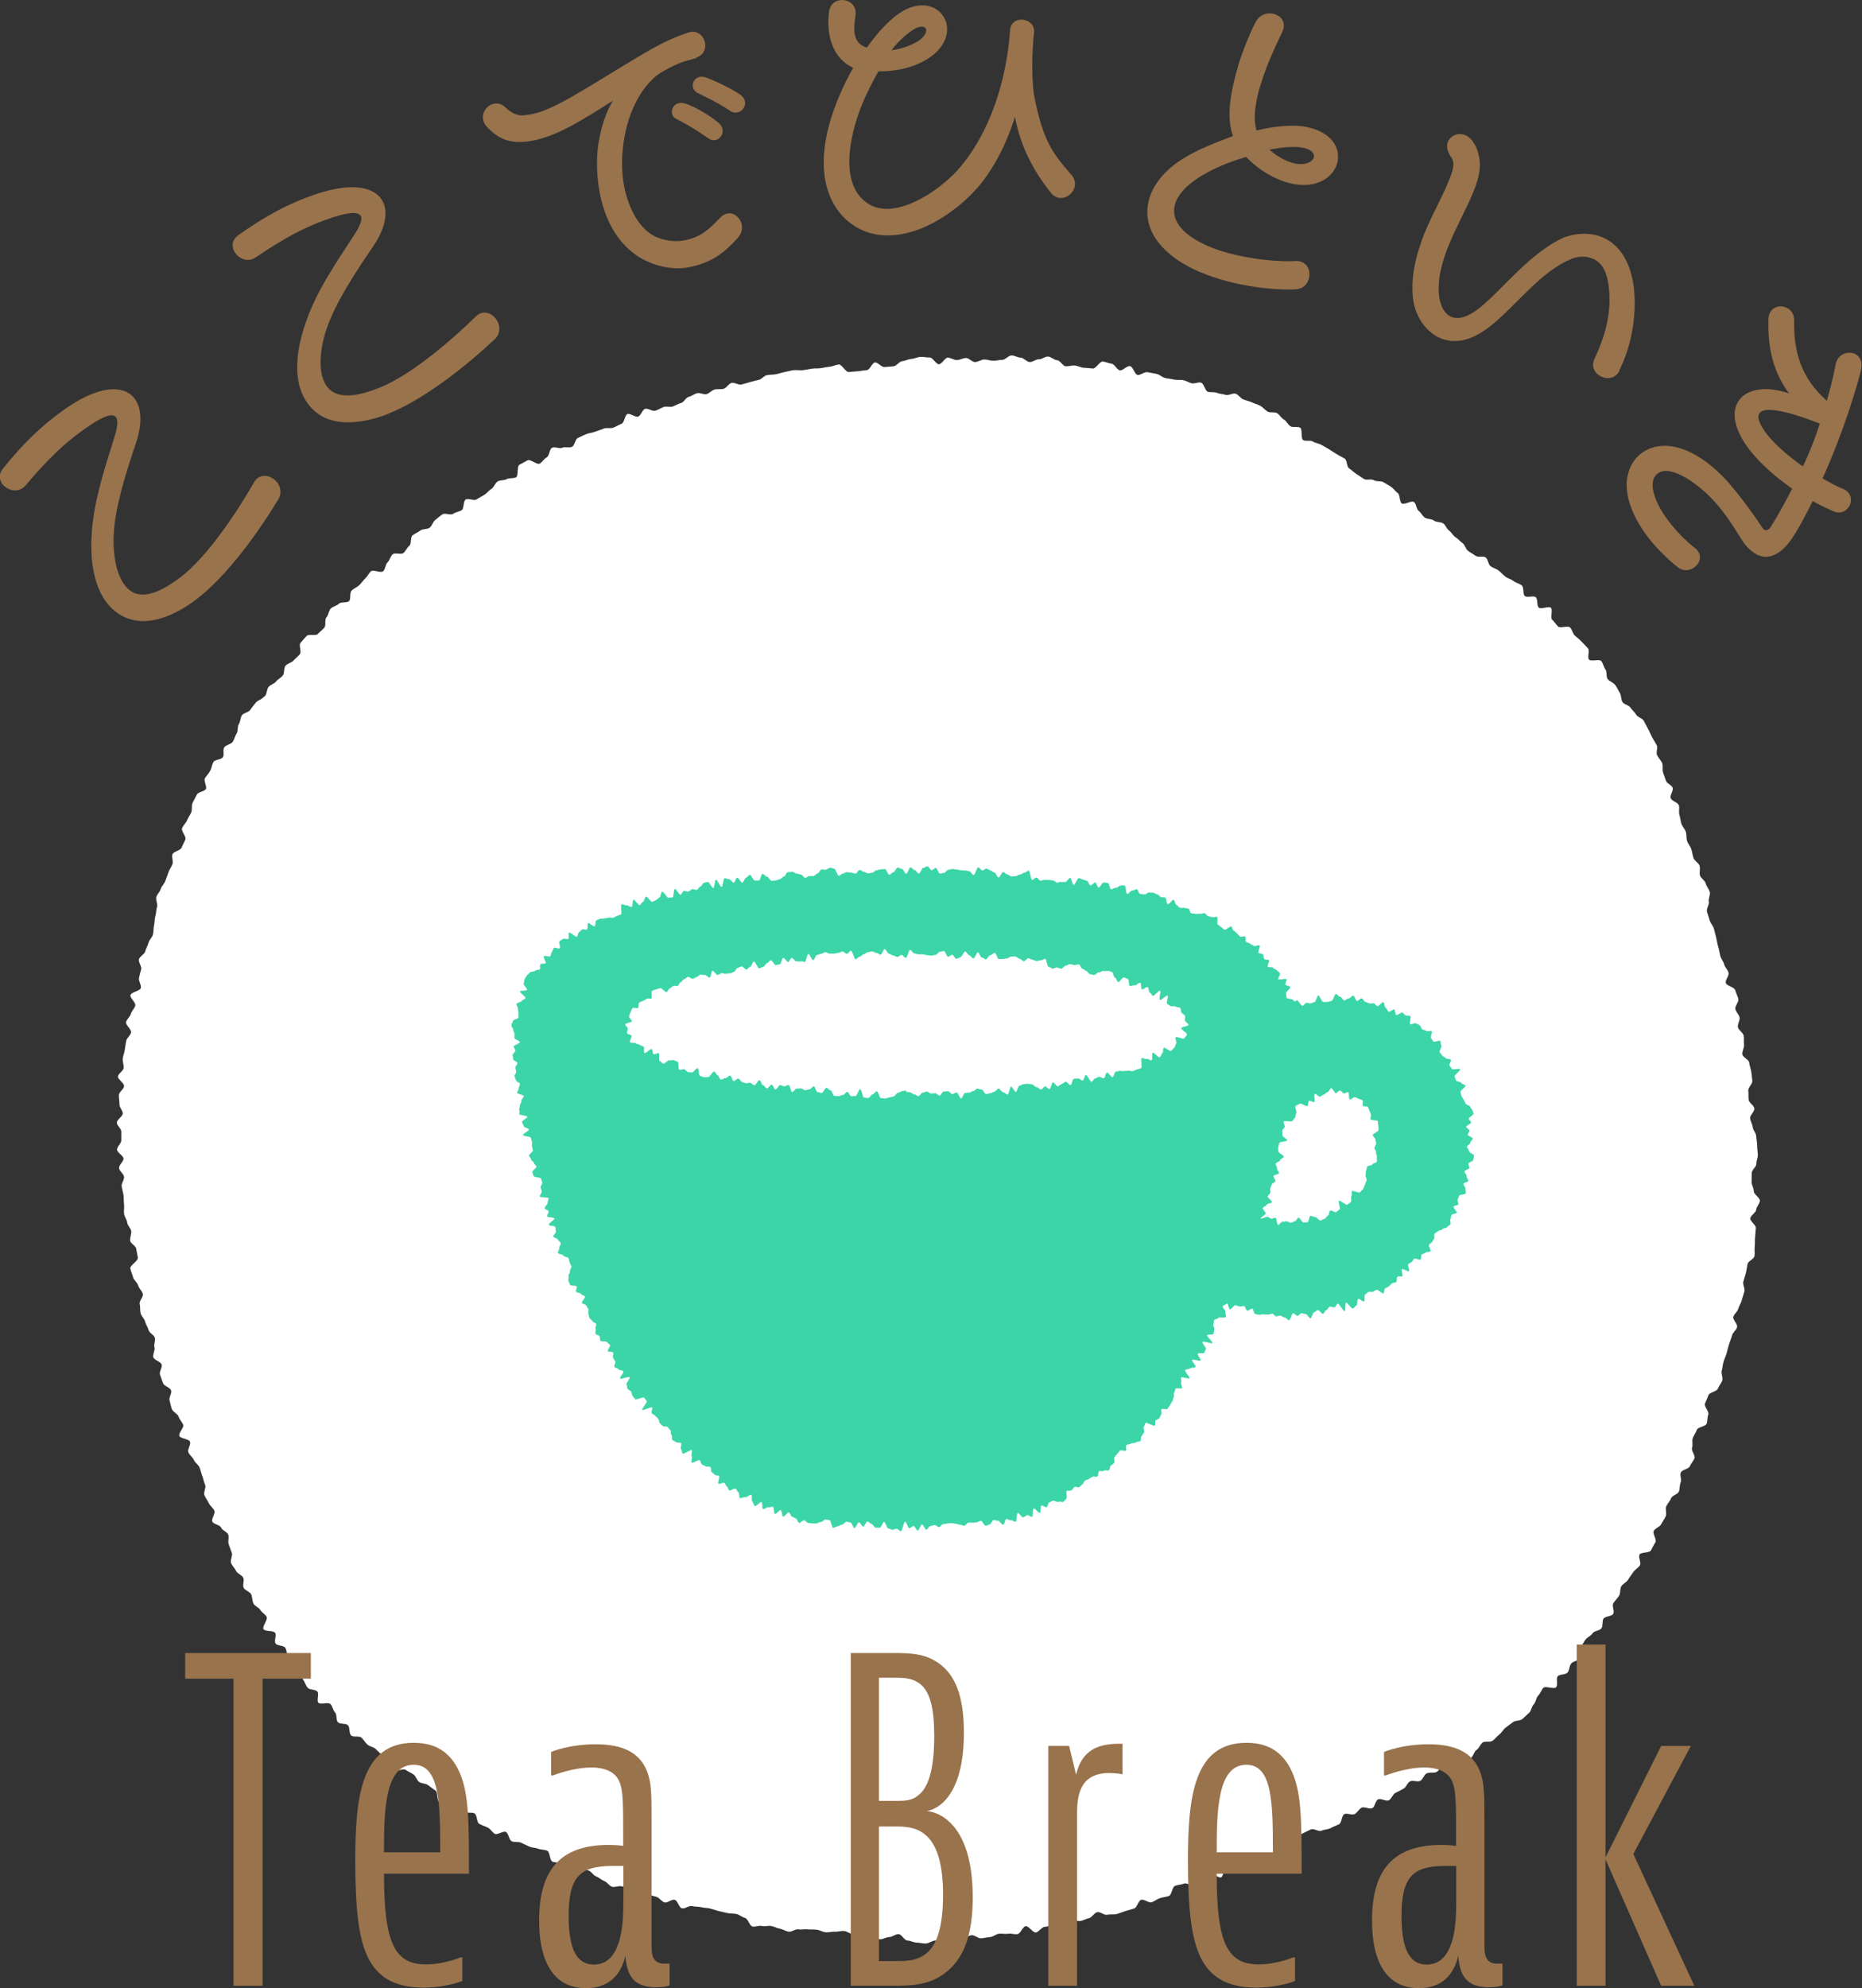 <?xml version="1.0" encoding="UTF-8"?><svg id="b" xmlns="http://www.w3.org/2000/svg" width="101.05" height="107.84" viewBox="0 0 101.05 107.84"><rect x="0" y="0" width="101.05" height="107.84" fill="#333333" stroke="none"/><g id="c"><path d="m10.66,32.51c-1.28.97-2.96,1.68-4.29.74-1.28-.91-1.5-2.78-1.39-4.32.11-1.78.7-3.5,1.26-5.32.3-1.02.2-1.68-1.72-.29-1.03.73-1.96,1.62-3.12,3-.61.74-1.86-.12-1.24-.9,1.06-1.32,2.12-2.38,3.54-3.35,2.95-1.98,4.55-.66,3.69,1.93-.5,1.49-1.15,3.45-1.22,5.02-.05,1.03.13,2.56.99,3.08.79.46,1.86-.21,2.6-.76,1.61-1.21,3.28-3.88,4.03-5.18.51-.87,1.84.06,1.31.93-1.05,1.75-2.77,4.15-4.44,5.42Z" fill="#99734c" stroke-width="0"/><path d="m21.1,22.44c-1.49.58-3.31.82-4.32-.45-.99-1.22-.69-3.09-.17-4.54.58-1.69,1.62-3.18,2.66-4.78.57-.9.65-1.56-1.58-.75-1.19.42-2.32,1.03-3.81,2.04-.78.54-1.76-.62-.95-1.2,1.38-.98,2.68-1.72,4.31-2.26,3.38-1.1,4.55.6,3.02,2.85-.88,1.3-2.04,3.01-2.54,4.5-.33.97-.57,2.5.12,3.23.63.66,1.85.31,2.71-.03,1.87-.73,4.21-2.84,5.28-3.89.72-.7,1.76.56,1.01,1.25-1.49,1.4-3.79,3.24-5.74,4.02Z" fill="#99734c" stroke-width="0"/><path d="m37.81,3.14c-.79.25-.8.16-1.81.72-.89.48-1.78,1.77-2.1,3.52-.31,1.67-.11,3.22.6,4.42.24.39.54.73.91.95.61.35,1.31.37,1.72.29.96-.18,1.41-.67,1.96-1.24.68-.69,1.61.35.96,1.09-.75.85-1.48,1.39-2.73,1.62-.74.12-1.66,0-2.58-.53-1.81-1.1-2.43-3.42-2.33-5.57.04-.77.31-2.09.86-2.95-1.84,1.16-3.14,1.98-4.53,2.2-.98.14-1.61-.05-2.28-.74-.73-.73.28-1.76.97-1.09.27.25.64.51,1.12.41,1.12-.11,2.31-.86,5.19-2.62,1.99-1.21,2.48-1.46,3.6-1.85.89-.31,1.34,1.04.46,1.35Zm1.28,3.62c.37.45-.12,1.02-.55.8-.18-.09-.77-.57-1.86-1.12-.44-.24-.18-1.02.47-.83.62.16,1.75.91,1.94,1.15Zm.56-.73c-.75-.51-1.8-.99-1.8-.99-.53-.3-.17-1.06.45-.84.34.12,1.24.51,1.85.92.62.4.13,1.23-.5.92Z" fill="#99734c" stroke-width="0"/><path d="m57.04,10.46c-.92-1.12-1.66-2.51-1.96-4.12-.43,1.41-1.16,2.84-2.02,3.83-1.66,1.88-4.48,3.39-6.59,2.15-1.51-.89-2.61-3.18-.9-7.17.21-.51.47-1,.73-1.47-1.12-.52-1.47-1.79-1.31-3.04.13-.97,1.57-.78,1.44.19-.1.67-.21,1.51.61,1.75.44-.6.92-1.19,1.52-1.68,2.4-1.93,4.3,1.21,1.3,2.55-.77.34-1.5.42-2.19.42-.33.58-.63,1.18-.89,1.8-.71,1.76-1.26,4.47.42,5.43,1.4.8,3.64-.64,4.76-1.86,1.8-2.03,2.67-4.94,2.86-7.61.06-.86,1.37-.67,1.3.12-.19,1.69-.06,3.1,0,3.42.49,2.57,1.08,3.22,2.03,4.32.64.76-.49,1.74-1.12.97Zm-7.51-8.83c-.36.24-.83.66-1.15,1.1.68-.1,1.24-.35,1.52-.55.69-.53.32-1.01-.37-.55Z" fill="#99734c" stroke-width="0"/><path d="m65.14,14.77c-3.79-1.64-3.5-4.49-1.07-6.08.84-.55,1.86-.94,2.84-1.31-.38-1.11-.12-2.4.3-3.87.25-.83.81-2.15.97-2.37.46-.81,1.87-.34,1.4.61-.66,1.37-1.82,3.89-1.39,5.33.82-.2,1.83-.35,2.67-.2,2.82.53,1.98,3.57-.63,3.11-.94-.17-1.95-.78-2.6-1.48-1,.3-2,.7-2.82,1.29-1.59,1.15-1.57,2.59.89,3.61,1.56.63,3.68.81,4.57.75,1.08-.07,1.01,1.47.08,1.53-.97.07-3.28-.1-5.21-.93Zm5.5-6.77c-.5-.08-1.18.01-1.75.12.47.41,1.08.75,1.61.78.9.06,1.19-.74.13-.9Z" fill="#99734c" stroke-width="0"/><path d="m87.89,20.11c-.43.84-1.74.23-1.37-.62.17-.38,1-2.02.8-3.81-.05-.54-.19-1.11-.53-1.42-.28-.27-.86-.48-1.52-.21-2.48,1.02-4.13,4.52-6.4,4.45-1.18-.04-1.98-1.1-2.16-2.12-.2-1.26.13-2.53.58-3.69.48-1.2,1.47-2.86,1.58-3.67.03-.26-.06-.42-.14-.53-.68-.99.58-1.67,1.17-.85.14.19.29.43.38.93.24,1.26-.87,2.84-1.64,4.69-.36.87-.67,1.93-.53,2.88.09.58.39,1.08.92,1.11,1.49.08,3.23-3.15,5.82-4.36,1.11-.4,2.08-.19,2.7.34.67.56.99,1.42,1.11,2.3.18,1.5-.09,3.19-.79,4.58Z" fill="#99734c" stroke-width="0"/><path d="m98.37,27.19c-.26.51-.93,1.89-1.46,2.45-.76.8-1.52.74-2.22-.12-.28-.36-.93-1.62-1.9-2.58-.71-.72-2.25-1.87-2.91-1.18-.5.52.07,1.7.58,2.38,0,0,.65.92,1.5,1.57.8.6-.2,1.61-.91,1.06-.56-.44-1.24-1.11-1.75-1.81-1.4-1.97-1.17-3.43-.44-4.18.85-.88,2.68-1.03,4.84,1.28,0,0,.94,1.04,1.95,2.58.13.2.33.12.42-.02.19-.27.68-1.12,1.19-2.11-4.93-3.48-3.27-6.24-.17-5.17-.92-1.23-1.16-2.63-1.12-4.02.04-1.02,1.41-.86,1.4.05-.04,1.73.39,3.15,1.77,4.37.29-1.01.4-1.55.48-1.97.18-.95,1.62-.82,1.38.27-.12.58-.88,3.24-2.09,5.91.3.17.7.41,1.07.55.92.35.35,1.59-.47,1.24-.45-.2-.86-.4-1.16-.57Zm.39-4.21c-1.4-.56-3.81-1.33-3.25-.04.37.86,1.56,1.82,2.33,2.36.17-.35.49-1.01.92-2.32Z" fill="#99734c" stroke-width="0"/><path d="m14.39,37.75c.1-.13.08-.35.18-.48s.31-.17.41-.3.27-.2.37-.33.04-.39.14-.52.32-.16.43-.28.24-.22.35-.35-.07-.49.04-.62.22-.25.33-.37.5.01.61-.11.24-.22.35-.34,0-.45.12-.57.11-.35.23-.47.32-.14.44-.26.43-.03.55-.14.02-.45.14-.57.29-.18.41-.29.21-.26.33-.37.19-.28.31-.39.53.11.66,0,.12-.37.24-.48.15-.33.28-.44.45.03.58-.07.19-.29.32-.39.05-.47.18-.57.29-.16.42-.26.37-.06.5-.15.18-.32.31-.42.25-.22.39-.31.45.07.59-.03.33-.11.46-.2.07-.48.21-.57.45.08.59-.01.29-.16.43-.25.24-.24.38-.32.19-.31.33-.4.36-.05.5-.13.37-.02.51-.1.03-.6.18-.68.29-.16.44-.24.52.26.66.18.23-.26.38-.34.14-.44.29-.52.41.07.55,0,.38.02.53-.05.17-.41.32-.48.3-.15.45-.21.33-.07.48-.13.31-.1.47-.17.36.01.52-.05.29-.15.45-.21.17-.47.32-.53.43.19.58.14.22-.36.37-.42.4.15.56.1.3-.14.45-.2.35.02.5-.03.29-.15.45-.19.25-.29.41-.33.29-.15.45-.2.36.09.52.05.28-.21.44-.25.33,0,.49-.04.27-.28.43-.32.36.12.52.09.31-.09.47-.13.32-.09.48-.12.29-.23.45-.26.33-.02.49-.05.32-.09.48-.12.32-.08.48-.1.33.02.5,0,.32-.05.49-.08.33,0,.49-.03.32-.06.49-.08.32-.1.48-.12.38.43.54.41.32-.02.49-.04.32-.05.49-.06.29-.41.45-.42.35.27.52.25.33-.02.49-.04.31-.27.47-.28.32-.11.49-.12.32-.1.49-.11.33.04.5.03.35.38.51.37.32-.36.48-.36.33.14.5.13.33-.11.49-.11.33.23.5.22.33-.14.49-.14.33.07.49.07.33-.05.49-.05.33-.24.5-.24.33.12.49.12.32.23.49.24.34-.16.5-.15.34-.16.5-.15.32.19.49.2.31.32.47.33.33-.06.5-.04.32.11.48.12.33.02.49.04.38-.4.54-.38.32.1.48.12.29.34.45.36.37-.25.54-.23.26.46.42.48.37-.18.53-.15.33.06.49.09.3.18.46.22.33.05.49.09.34,0,.5.03.31.13.46.17.37-.08.52-.03.21.44.36.49.34,0,.49.06.33.06.48.11.4-.12.55-.06.26.25.41.31.32.09.47.16.32.11.46.19.25.23.39.31.39,0,.52.09.22.26.36.34.21.27.35.36.39,0,.53.08.02.58.16.67.39-.01.53.08.32.1.46.18.29.16.43.25.27.17.41.26.29.15.43.24.1.44.24.53.25.21.39.3.27.18.41.27.4-.02.54.07.38.02.52.11.29.16.42.25.23.25.36.34.08.47.22.56.51-.17.65-.08.13.39.26.48.2.28.34.37.36.06.49.16.36.06.5.15.19.3.32.39.21.27.35.36.24.22.38.32.17.32.3.42.28.17.41.27.42-.01.55.09.13.37.26.47.31.14.44.24.24.23.37.33.31.14.44.24.32.13.45.24.04.46.16.57.48-.04.6.07.04.45.16.56.54-.1.66.01-.05.54.07.65.21.26.32.37.53-.07.65.05.14.33.26.44.26.21.37.33.23.24.34.36-.05.48.06.61.55-.05.66.08.13.33.23.46.02.41.13.53.3.18.4.31.16.29.25.43.05.36.15.5.34.16.43.3.23.24.31.38.33.19.41.33.15.3.23.44.14.3.22.45.17.28.25.43-.05.39.02.54.2.27.27.42,0,.36.05.51.11.3.16.46.32.23.37.39-.17.4-.11.56.38.22.44.38-.02.35.03.51.06.33.11.49.19.29.24.44.02.34.07.5.18.29.23.45.07.33.12.48.28.26.33.42-.03.36.02.52.27.27.31.43.17.3.22.46-.09.37-.05.53-.15.39-.1.55.1.32.15.48.19.29.23.45.08.32.12.48.06.33.11.49.07.33.11.49.17.3.21.46.2.29.24.46-.19.39-.15.55.47.23.51.39.13.31.17.48-.2.38-.16.55.2.3.23.46-.13.36-.09.53.28.28.31.45,0,.34.02.5-.12.36-.09.52.35.28.37.44.08.33.11.49.04.33.06.5-.24.37-.22.53,0,.33.02.5.29.3.31.47-.24.36-.23.52.12.32.14.49.18.32.19.49.05.33.05.5.03.33.04.5-.09.34-.08.5-.25.33-.25.5-.01.33-.01.49.12.33.12.5.33.35.33.51-.19.33-.2.49-.3.31-.32.47.32.36.3.53-.02.33-.04.5,0,.34-.02.5.01.34-.01.51-.35.28-.38.44-.05.33-.09.49-.1.31-.14.47.1.36.06.52-.1.31-.14.48-.15.3-.19.46-.22.28-.27.44.25.4.2.57-.23.28-.27.44-.11.31-.16.47-.09.32-.13.48-.12.31-.17.47-.05.33-.1.49.08.37.03.53-.18.29-.24.45-.46.2-.51.35-.13.3-.19.46.24.43.18.59-.03.34-.09.5-.48.18-.53.33-.16.29-.22.45.02.36-.04.52.19.43.13.58-.19.28-.25.43-.42.18-.49.34.06.38-.01.54-.03.35-.1.5-.36.2-.42.36-.19.27-.26.43.04.39-.03.54-.17.29-.25.44-.33.21-.4.36.17.46.09.61-.17.29-.24.44-.54.09-.62.23.1.44.02.58-.27.23-.36.37-.2.27-.28.41-.28.22-.37.36-.03.37-.12.51-.21.26-.31.4.08.45-.01.59-.42.12-.52.25-.02.39-.12.53-.39.13-.48.27-.28.21-.38.34-.17.29-.27.42.07.48-.04.61-.36.14-.47.27-.09.36-.2.49-.42.08-.53.2.03.48-.09.6-.58-.09-.69.03-.16.3-.28.42-.12.35-.24.47-.13.35-.25.46-.24.23-.37.34-.38.07-.51.17-.27.2-.4.3-.21.27-.34.37-.23.24-.37.34-.41,0-.54.1-.19.31-.33.4-.17.35-.31.44-.37.03-.52.11-.23.27-.38.35-.44-.12-.59-.05-.23.28-.38.35-.37,0-.52.07-.21.34-.36.41-.39-.05-.54.02-.21.32-.36.4-.29.16-.44.23-.21.33-.36.4-.43-.12-.58-.05-.17.41-.32.48-.42-.1-.57-.03-.24.28-.39.35-.4-.07-.55,0-.14.48-.29.55-.31.13-.46.21-.34.07-.49.14-.43-.14-.58-.07-.3.15-.45.22-.29.17-.44.24-.21.35-.36.42-.39-.06-.54,0-.16.47-.31.54-.44-.18-.6-.12-.27.2-.43.27-.38-.05-.54.01-.12.56-.28.63-.49-.31-.64-.24-.13.57-.28.63-.46-.26-.61-.2-.31.11-.47.17-.2.4-.36.46-.41-.15-.57-.09-.33.06-.49.12-.18.5-.33.55-.33.07-.49.12-.29.17-.45.22-.41-.18-.57-.13-.22.42-.38.47-.32.09-.48.14-.31.12-.47.16-.35,0-.51.04-.39-.18-.55-.14-.27.28-.43.32-.31.12-.48.16-.37-.14-.53-.1-.27.32-.43.36-.35-.05-.51-.02-.33.05-.49.08-.29.27-.45.3-.4-.37-.56-.34-.27.4-.44.43-.34-.05-.51-.02-.34-.02-.5,0-.31.17-.48.18-.33.06-.49.07-.35-.19-.52-.17-.32.17-.48.19-.32.15-.49.16-.33.09-.5.09-.34-.15-.5-.15-.33.15-.5.16-.33-.05-.5-.05-.33-.11-.5-.11-.32-.35-.49-.35-.34.16-.5.16-.34.13-.5.12-.33-.04-.5-.05-.32-.11-.49-.12-.33-.1-.49-.11-.31-.16-.48-.17-.33.05-.5.04-.33.05-.5.03-.31-.12-.48-.14-.33,0-.49-.02-.34.03-.5,0-.36.15-.52.13-.31-.13-.48-.16-.31-.12-.48-.15-.34.04-.5,0-.35.06-.51.03-.25-.43-.41-.47-.3-.17-.46-.21-.33-.01-.49-.05-.32-.07-.48-.11-.31-.1-.47-.14-.33-.03-.49-.07-.33-.02-.49-.06-.39.17-.55.12-.22-.41-.38-.46-.4.19-.56.14-.27-.25-.43-.3-.32-.08-.48-.13-.36.04-.52,0-.23-.36-.38-.42-.36.03-.51-.02-.38.07-.53.02-.26-.25-.42-.31-.28-.19-.44-.25-.25-.26-.41-.32-.33-.05-.49-.12-.28-.19-.43-.26-.38.04-.53-.02-.36-.01-.51-.08-.13-.52-.28-.59-.34-.05-.49-.11-.34-.05-.49-.12-.3-.14-.45-.21-.37,0-.51-.08-.16-.42-.3-.5-.47.18-.61.1-.23-.27-.38-.34-.31-.12-.46-.2-.11-.47-.25-.56-.38,0-.52-.09-.29-.16-.43-.25-.43.07-.57-.02-.27-.2-.41-.29-.06-.51-.2-.6-.26-.19-.4-.29-.35-.08-.48-.17-.18-.32-.31-.41-.29-.15-.43-.25-.51.13-.64.03-.26-.21-.39-.31-.1-.41-.23-.51-.24-.23-.36-.34-.32-.13-.45-.24-.2-.27-.33-.38-.44,0-.56-.12-.05-.43-.17-.55-.42-.04-.54-.16-.04-.42-.16-.54-.13-.33-.25-.45-.54.05-.65-.07.05-.49-.06-.61-.41-.08-.52-.2-.15-.31-.25-.44.03-.44-.07-.57-.46-.06-.56-.19-.08-.35-.18-.48-.07-.35-.16-.49-.44-.1-.53-.24.07-.43-.02-.57-.54-.06-.63-.2.25-.52.17-.67-.26-.23-.34-.37-.31-.21-.38-.36-.05-.34-.12-.49-.34-.21-.41-.36.05-.39-.02-.54-.32-.22-.39-.37-.2-.27-.27-.42.1-.41.04-.56-.11-.31-.17-.47.04-.38-.03-.53-.32-.22-.38-.37-.42-.18-.48-.33.18-.44.11-.59-.23-.26-.3-.41-.18-.28-.24-.44.11-.4.04-.55-.09-.32-.15-.47-.09-.32-.15-.47-.25-.26-.31-.41-.24-.26-.3-.42.15-.41.09-.57-.53-.16-.58-.32.27-.45.21-.6-.2-.28-.25-.44-.3-.25-.36-.4-.08-.32-.13-.48.14-.39.08-.55-.38-.23-.43-.38-.12-.31-.17-.47.14-.39.09-.55-.4-.23-.45-.39.11-.38.06-.54.07-.36.02-.52-.3-.26-.34-.42-.15-.3-.19-.46-.2-.29-.24-.45-.01-.34-.05-.5.21-.39.17-.55-.21-.29-.25-.45-.24-.29-.28-.45-.12-.32-.15-.48.44-.42.41-.58-.06-.32-.09-.49-.31-.28-.33-.44.08-.35.06-.51-.2-.3-.22-.47-.15-.31-.17-.48.02-.34,0-.5-.01-.33-.03-.5-.08-.32-.1-.49.15-.34.13-.51-.26-.31-.27-.48.25-.35.24-.51-.34-.32-.35-.48.23-.34.23-.5,0-.33,0-.49-.25-.33-.24-.49.32-.33.32-.49-.19-.33-.18-.5-.04-.33-.03-.5.27-.31.28-.48-.34-.36-.33-.52.3-.31.31-.47-.07-.34-.05-.5.09-.32.11-.48.05-.33.08-.49.24-.29.26-.46-.3-.39-.27-.55.22-.29.26-.45.2-.29.24-.45-.3-.41-.26-.57.52-.22.56-.38-.13-.38-.1-.54.08-.33.12-.48-.16-.38-.12-.54.3-.27.34-.43.14-.31.18-.47.2-.29.24-.45.02-.34.06-.5.02-.34.07-.5.04-.34.09-.49-.08-.37-.04-.53.2-.29.24-.44.2-.29.25-.44.12-.31.17-.47.17-.29.22-.45-.06-.38,0-.53.43-.2.49-.35.15-.3.21-.45-.24-.45-.18-.61.21-.28.27-.43.17-.29.23-.44,0-.36.07-.51.16-.29.23-.44.42-.17.49-.31-.13-.44-.05-.58.22-.27.29-.41.09-.33.17-.47.44-.13.52-.27-.02-.4.07-.53.37-.16.46-.3.12-.31.21-.45.03-.38.12-.51.08-.35.17-.48.36-.15.45-.29.2-.26.3-.39.32-.17.42-.3Z" fill="#fff" stroke-width="0"/><path d="m79.99,60.46c-.01-.08-.07-.15-.08-.22s-.11-.14-.13-.21-.23-.1-.25-.18-.08-.13-.1-.2-.1-.12-.12-.2-.03-.14-.05-.22.29-.26.27-.33-.21-.09-.23-.16-.25-.06-.28-.13-.05-.14-.08-.21.34-.34.31-.4-.42.05-.46-.02-.09-.12-.13-.18.12-.25.08-.31-.24-.03-.28-.09-.15-.08-.19-.14-.09-.12-.14-.18.14-.3.09-.36-.01-.19-.06-.25-.32.08-.37.03-.08-.13-.13-.19.09-.32.04-.37-.24.03-.3-.02-.16-.04-.22-.09c-.06-.05-.07-.16-.13-.21s-.15-.07-.21-.11-.25.09-.31.04.07-.38,0-.43-.19,0-.25-.04-.11-.12-.18-.15-.26.17-.33.13-.04-.27-.11-.3-.23.15-.3.12-.09-.18-.16-.21-.06-.29-.13-.31-.25.25-.32.22-.12-.13-.19-.15-.16.02-.24,0-.14-.06-.22-.08-.12-.17-.2-.19-.18.15-.26.13-.12-.27-.2-.28-.17.16-.25.15-.16.12-.24.11-.14-.2-.22-.2-.16-.15-.23-.15c-.08,0-.15.36-.23.37s-.15.06-.23.06-.15,0-.23,0-.2-.36-.27-.35-.11.33-.19.35-.14.06-.22.08-.17-.05-.24-.03-.12.14-.2.16-.25-.33-.32-.3-.03.05-.11.07c-.02-.07-.06-.02-.09-.09s-.32-.04-.35-.12,0-.16-.03-.23.27-.28.23-.35-.22-.06-.26-.13.09-.23.06-.29-.41.06-.45,0,.14-.26.09-.33-.12-.1-.17-.16-.16-.07-.2-.13-.24,0-.29-.06.12-.3.07-.35-.21-.01-.26-.07-.02-.19-.07-.25-.18-.03-.24-.08.12-.35.06-.4-.27.07-.32.02-.14-.07-.2-.12-.15-.05-.21-.09,0-.26-.06-.3-.22.05-.28,0-.1-.12-.16-.17-.11-.11-.18-.15-.07-.18-.13-.22-.3.21-.37.17-.11-.1-.18-.14-.12-.1-.18-.14.02-.38-.04-.41-.19.04-.26.01-.16-.02-.23-.05-.11-.13-.18-.16-.19.06-.26.03-.18.03-.25,0-.16,0-.23-.03-.07-.23-.14-.25-.16-.02-.23-.04-.17.01-.24-.01-.11-.13-.19-.16-.08-.25-.15-.27-.24.26-.32.23-.06-.32-.13-.35-.16,0-.23-.02-.12-.13-.2-.15-.14-.07-.21-.09-.16,0-.23-.02-.19.13-.27.11-.15-.01-.23-.03-.1-.23-.17-.25-.17.07-.25.06-.2.21-.28.19-.06-.43-.13-.45-.16,0-.23,0-.18.14-.26.12-.17.09-.25.08-.09-.32-.17-.34-.15-.01-.23-.03-.21.29-.28.28-.11-.27-.18-.28-.18.17-.26.16-.12-.24-.19-.25-.15-.06-.22-.07-.14-.07-.22-.08-.21.39-.29.37-.1-.37-.18-.38-.19.23-.26.22-.16.02-.23,0-.16.05-.23.04-.14-.12-.21-.12-.15-.02-.23-.03-.15,0-.23,0-.16.05-.23.04-.14-.16-.21-.17-.17.14-.24.13-.11-.5-.18-.5-.16.11-.24.11-.16.11-.24.1-.16.1-.24.09-.15.02-.23.01-.14-.1-.22-.11-.14-.12-.22-.12-.17.29-.25.29-.14-.26-.21-.26-.15-.11-.22-.12-.15-.09-.22-.1-.16.1-.23.1-.14-.16-.22-.17-.17.42-.25.42-.14-.19-.22-.2-.15-.05-.23-.05-.15-.01-.23-.01-.15-.04-.23-.04-.15-.03-.23-.03-.15.04-.23.04-.16.17-.23.17-.15.04-.23.04-.15-.31-.22-.31-.15.12-.23.12-.15-.21-.23-.21-.15.1-.23.09-.15.31-.23.31-.15-.19-.23-.19-.15-.15-.23-.15-.15.35-.23.35-.15-.26-.23-.26-.15-.08-.23-.08-.15.25-.23.25-.15.14-.23.14-.16-.31-.23-.31-.15.02-.23.02-.15.05-.23.05-.15.13-.23.13-.15.04-.23.04-.15-.09-.23-.09-.16-.1-.23-.1-.15.2-.22.2-.15-.05-.23-.05-.15-.03-.23-.03-.15.07-.23.08-.15.12-.22.12-.17-.39-.25-.39-.16-.06-.23-.05-.15.1-.22.11-.15-.02-.23-.02-.14.22-.22.22-.14.14-.22.14-.15,0-.23,0-.15.1-.22.1-.17-.18-.24-.18-.16-.06-.23-.05-.16-.11-.24-.1-.15.02-.23.02-.13.22-.21.23-.14.14-.22.15-.15.06-.22.07-.15.01-.23.02-.18-.23-.25-.22-.17-.16-.25-.15-.11.34-.19.35-.15,0-.23,0-.19-.31-.27-.3-.14.15-.21.16-.12.25-.2.26-.19-.28-.27-.27-.12.26-.19.27-.19-.2-.26-.19-.17-.06-.24-.05-.08.45-.16.47-.23-.41-.3-.39-.08.43-.15.45-.22-.34-.29-.33-.15.04-.22.05-.12.19-.19.2-.12.16-.2.18-.17-.06-.24-.04-.13.11-.21.13-.17-.05-.24-.04-.11.19-.19.21-.24-.33-.31-.31-.05.44-.12.46-.16,0-.23.02-.25-.35-.33-.33-.08.29-.15.31-.12.13-.19.15-.14.07-.21.09-.25-.3-.33-.28-.08.24-.16.27-.11.16-.18.19-.27-.32-.34-.29-.03.37-.1.39-.21-.11-.28-.09-.2-.08-.27-.05.04.51-.03.54-.14.05-.21.08-.13.07-.2.1-.18-.03-.25,0-.16.01-.23.04-.17,0-.24.02-.14.06-.21.09-.02.28-.09.32-.29-.21-.35-.17,0,.3-.07.34-.2-.04-.26,0-.11.11-.17.15-.05.19-.11.24-.37-.26-.43-.22.02.3-.04.34-.22-.04-.28,0-.14.08-.2.13.08.33.02.38-.27-.07-.32-.02-.06.16-.11.22-.04.17-.09.23-.28-.06-.34,0,.14.33.09.38-.23,0-.28.06.02.2-.03.26-.22.03-.26.09-.24.03-.28.09-.13.11-.17.17-.09.14-.12.2-.02.17-.05.24.21.27.18.34-.36.01-.38.08.32.29.3.36-.19.09-.21.16-.26.08-.28.16.1.19.08.26.04.16.03.24,0,.15,0,.23-.29.11-.3.19-.08.15-.09.23.1.17.1.24.07.16.07.23,0,.15,0,.23.29.14.29.22-.34.17-.33.24c0,.07.09.15.09.22s-.16.17-.15.24.02.15.03.23.23.13.23.21-.12.17-.11.24.03.15.04.23-.1.17-.09.24.07.14.08.22.21.13.22.2-.08.16-.07.24-.09.17-.08.24.34.1.35.18-.14.17-.12.25-.09.17-.08.25-.06.16-.04.24,0,.16,0,.23.43.08.44.15-.31.21-.29.29.08.14.09.22.26.1.28.18-.33.22-.31.3.4.07.42.15.04.15.06.22-.02.16,0,.24.03.15.05.22-.22.21-.21.28.1.13.11.21.14.12.16.2.12.13.13.2-.24.22-.22.29.05.15.07.22.38.06.4.13.05.14.07.22-.11.19-.09.26.04.15.06.22-.12.19-.1.27.45.03.47.1-.07.18-.05.25-.18.21-.16.29.2.1.22.17-.11.19-.08.27.36.04.38.12-.33.27-.3.34.34.05.36.12,0,.16.03.23-.16.22-.14.29.21.09.24.16.13.11.16.19-.1.2-.08.27-.09.2-.07.27.26.06.29.14.25.07.28.14.04.15.06.22.07.14.1.21-.11.21-.08.28-.11.21-.08.28-.03.18,0,.25.06.14.09.21.33.02.36.09-.07.2-.04.27.23.06.27.13.19.08.22.15-.2.26-.17.33.2.08.23.14.08.13.12.2-.03.19,0,.25.02.16.06.23.13.11.16.18.17.08.2.15-.06.2-.03.27-.03.19,0,.26.19.07.22.14,0,.17.05.24.31,0,.35.07.13.1.17.16-.16.27-.12.33.26.02.29.09-.05.21-.01.27.08.13.12.2-.09.24-.05.3.19.06.23.13.21.04.26.11-.22.33-.18.39.48-.14.52-.07-.21.33-.17.39.02.18.06.24.15.08.19.15.03.17.08.23.1.12.14.18.45-.14.49-.08.09.12.14.18-.29.42-.24.48.49-.19.53-.13-.06.25-.02.31.14.08.19.14.11.11.16.16.03.17.08.23.11.1.16.16.22,0,.27.06.1.12.15.17,0,.2.06.26,0,.22.05.27c.05.06.15.07.2.12s.22,0,.27.06-.05.27,0,.32.04.19.09.24.43-.23.49-.18-.06.28,0,.33-.06.29,0,.34.37-.18.43-.13.06.17.11.22.15.06.21.11.2,0,.26.04.01.22.07.27.12.1.17.15.17.02.23.07-.09.38-.03.42.26-.09.32-.05.08.16.14.2.07.17.13.21.27-.14.34-.1.08.16.15.2.02.27.08.31.23-.08.29-.04.26-.17.33-.13,0,.33.06.37.07.21.14.24.29-.26.36-.22.01.35.08.38.22-.13.29-.1.18-.05.25-.02.03.35.11.38.24-.23.31-.2.06.32.13.35.24-.25.31-.23.1.21.17.23.14.08.21.1.11.22.18.24.19-.16.27-.14.13.12.21.14.15.02.23.03.16,0,.23,0,.17-.09.25-.08.17-.15.25-.14.15.04.22.05.11.4.18.41.16-.08.24-.08.16-.1.24-.09.17-.16.24-.16.15.03.23.04.13.3.21.3.17-.32.25-.31.14.23.22.23.16-.28.24-.27.15.12.22.13.15.2.22.2.15,0,.23,0,.16-.31.23-.31.15.35.22.35.15.07.23.07.15-.05.23-.05.15.13.23.13.15-.51.23-.51.15.35.23.35.15-.12.23-.12.16.26.23.25.15-.33.23-.33.16.28.23.28.15-.2.23-.2.15-.05.23-.05.16.11.23.11.15-.16.22-.16.15-.03.23-.04.15,0,.23-.01.15.03.23.03.16.06.23.05.16.07.23.06.14-.16.22-.17.15,0,.23,0,.15-.01.23-.02.15-.07.22-.08.19.28.27.27.15-.07.22-.08.12-.22.2-.23.16.04.24.03.2.23.28.22.1-.29.17-.31.18.09.25.07.19.1.26.08.04-.46.11-.48.23.27.31.24.13-.1.2-.12.2.11.27.09.01-.43.09-.45.26.26.33.24.02-.37.09-.4.21.12.28.09.07-.22.14-.26.14-.06.21-.09.22.1.29.06.19.03.26,0,.11-.13.17-.17-.04-.38.02-.42.18.01.25-.03.09-.13.16-.18.21.04.27,0,.11-.11.17-.15.08-.15.14-.2.15-.04.21-.09.13-.07.2-.12.21.03.27-.02.02-.22.08-.27.21.01.27-.04.21.02.27-.03.04-.19.1-.24.12-.09.18-.14-.03-.26.02-.32.09-.12.15-.18.09-.12.15-.18.27.06.32,0-.03-.25.03-.3.19-.03.24-.08.21,0,.27-.06.19-.03.25-.08c.05-.05,0-.2.06-.26s.07-.14.13-.19-.06-.26-.01-.32.05-.15.1-.21.45.2.5.14-.01-.21.04-.27.16-.07.2-.12.06-.15.11-.21-.03-.22.01-.28.28.03.33-.03.08-.13.13-.19.07-.14.12-.2.04-.16.08-.22-.01-.2.03-.26.04-.16.08-.22.3.03.34-.03-.08-.24-.04-.3-.03-.2,0-.27.41.09.45.03-.28-.36-.23-.43.22-.04.26-.1.26-.01.3-.08-.22-.32-.19-.38.43.09.47.03-.2-.3-.16-.36.31,0,.35-.06.06-.14.09-.21-.22-.3-.18-.37.51.11.54.05-.33-.36-.29-.42.3,0,.34-.07.02-.16.05-.23-.09-.22-.05-.28,0-.16.04-.23.2-.07.23-.13.38.02.41-.05-.05-.2-.02-.26-.18-.25-.15-.32.2-.09.23-.16c.07.03.08.29.15.32s.25-.25.32-.22.14.05.22.07.17-.04.24-.02.09.23.17.25.18-.12.26-.11.09.28.17.29.15.03.23.04.16-.04.24-.02.15,0,.23.01.16-.06.23-.05.14.15.21.15.16-.05.23-.04.15.1.23.1.15.15.23.15c.08,0,.15-.38.23-.38s.16.14.23.14.14-.13.22-.14.16.05.23.04.18.24.26.23.11-.31.19-.32.13-.11.21-.12.2.22.27.2.12-.18.19-.2.11-.17.19-.19.17.06.25.04.1-.18.18-.2.29.42.37.4.01-.44.08-.46.29.35.37.32.12-.13.19-.16.03-.33.1-.36c.07-.03.24.17.31.14s0-.35.07-.38.11-.11.17-.14.18.03.24-.01.13-.06.2-.1.31.22.37.19.04-.23.1-.27.14-.06.2-.11.1-.11.17-.16.17-.03.23-.07,0-.24.07-.29.2.01.26-.03-.08-.33-.02-.38.32.15.38.1-.09-.32-.04-.37.13-.07.19-.12.08-.13.13-.18.31.1.36.04,0-.21.05-.26.17-.05.21-.11.22-.01.27-.07-.13-.3-.08-.36.12-.09.17-.15.07-.13.11-.19-.02-.19.02-.25c.04-.06.14-.08.19-.14s.2-.04.24-.11.21-.05.25-.11.14-.09.18-.16-.04-.2,0-.27.02-.16.06-.23.24-.05.28-.12-.2-.26-.17-.33.23-.06.26-.13-.06-.19-.03-.26.05-.14.08-.21.32-.05.35-.12-.03-.18-.01-.25-.13-.2-.11-.27.24-.09.26-.16-.11-.19-.09-.26-.13-.18-.11-.26.25-.1.26-.18-.06-.17-.05-.24.25-.12.26-.19.04-.15.05-.23-.29-.18-.28-.26-.12-.16-.11-.23.18-.14.18-.22.13-.15.13-.23c0-.07-.27-.14-.27-.21s.11-.15.1-.22-.17-.13-.18-.2.27-.17.27-.24-.12-.13-.13-.2.23-.18.22-.25Zm-30.8-1.31c-.08,0-.15.04-.23.04s-.15.09-.23.09-.16.2-.23.2-.15.05-.23.05-.15.06-.23.06-.15-.02-.23-.02-.14-.36-.22-.37-.16.16-.23.16-.16.2-.24.2-.15-.01-.23-.02-.13-.46-.21-.46-.17.39-.25.38-.15.01-.23.01-.14-.24-.22-.24-.16.18-.24.17-.16.07-.23.06-.15,0-.23-.01-.13-.31-.21-.31-.14-.13-.22-.13-.18.28-.25.28-.15-.05-.23-.05-.13-.3-.2-.31-.17.17-.24.16-.16.06-.24.05-.14-.09-.22-.1-.16.02-.23.01-.18.19-.25.19-.11-.37-.19-.38-.16.08-.24.07-.15-.06-.22-.07-.19.25-.26.24-.12-.24-.2-.26-.18.21-.26.2-.13-.16-.21-.17-.11-.27-.19-.28-.2.29-.28.28-.14-.11-.21-.13-.16.03-.24.02-.15-.05-.22-.07-.12-.17-.2-.18-.18.14-.26.13-.1-.27-.18-.29-.19.14-.26.13-.18.1-.25.08-.11-.22-.18-.24-.11-.18-.19-.19-.24.31-.31.3-.16.01-.24,0-.15-.05-.22-.07-.05-.4-.12-.42-.24.26-.31.24-.16,0-.23-.03-.12-.13-.19-.15-.18.06-.26.03-.02-.41-.09-.43-.14-.06-.21-.09-.18.04-.25.01-.26.21-.33.18-.12-.12-.19-.15.01-.39-.05-.42-.21.09-.28.05-.04-.24-.1-.27c-.07-.04-.33.25-.39.21-.07-.04.01-.3-.05-.34-.06-.05-.15-.05-.21-.1-.06-.05-.17-.04-.23-.09-.06-.05-.26,0-.3-.05-.05-.06.12-.3.08-.36-.04-.07-.21-.07-.24-.13-.03-.07.05-.19.04-.26s-.14-.15-.14-.22.34-.1.36-.17-.18-.19-.15-.27c.03-.07.04-.15.08-.22.04-.06.05-.16.1-.22.05-.06.25.03.31-.02.05-.05,0-.23.06-.28.06-.05.15-.06.21-.1.06-.04.14-.06.2-.11.06-.04.19.02.25-.02s-.03-.37.04-.41.15-.05.22-.08.15-.04.22-.07.28.25.35.22.09-.18.16-.2.12-.1.19-.13.16.01.24-.01.1-.18.17-.2.11-.14.19-.16.13-.11.2-.13.2.13.27.11.13-.08.21-.1.13-.11.2-.13.17.04.24.02.2.16.27.14.07-.35.14-.37.22.25.29.23.14-.08.21-.1.17.05.24.03.15,0,.23-.02.14-.07.21-.09.12-.2.19-.21.14-.06.22-.07.19.17.26.16.13-.14.21-.15.11-.27.19-.28.22.38.29.37.14-.07.22-.08.12-.19.2-.2.13-.15.21-.16.19.27.27.26.15-.03.22-.04.11-.34.19-.35.18.23.26.22.13-.22.2-.22.17.2.25.19.15.02.23,0,.16.03.23.03.11-.43.19-.43.18.34.26.33.13-.27.21-.28.15-.05.23-.06.15-.08.22-.09.16.09.24.08.15,0,.23,0,.15-.04.23-.04.15-.07.23-.08.16.14.24.13.14-.16.22-.17.18.48.25.47.15-.14.22-.14.15-.13.22-.13.15-.12.23-.12.15-.04.23-.04.16.09.23.08.16.1.23.1.15-.31.22-.31.16.25.23.25.15.1.23.1.15.08.23.08.15-.11.23-.11.15.16.23.16.15-.43.23-.43.15.19.23.19.15.05.23.05.15,0,.23,0,.15.04.23.04.15.03.23.03.15-.04.23-.04.16-.17.23-.17.16-.04.23-.04.14.31.22.31.16-.12.23-.11.14.21.22.22.16-.09.23-.09.17-.3.25-.3.14.19.22.2.14.16.22.17.18-.34.25-.33.13.27.21.28.15.09.22.1.17-.24.25-.23.16-.13.24-.12.13.32.2.33.15,0,.23,0,.16-.03.23-.03.17-.11.24-.1.16-.02.23,0,.14.11.22.12.14.12.22.13.18-.17.25-.16.15.07.22.08.15.06.22.07.16-.05.24-.04.17-.09.24-.08.09.42.17.43.14.09.22.1.17-.07.24-.06.15.05.22.07.19-.18.26-.17.17-.1.25-.08.15.04.22.05.17-.05.24-.04.11.22.19.24.14.1.21.12.12.15.2.17.15.03.22.05.2-.17.27-.15.18-.09.25-.07.16,0,.24,0,.15.04.22.06.08.28.16.3.1.21.17.24.24-.27.32-.25.14.07.21.09.04.36.11.38.19-.07.26-.04.23-.17.3-.14.03.34.1.36.23-.16.3-.13.05.27.12.3.1.14.16.18.34-.32.4-.28-.08.46-.01.5c.07.04.35-.27.41-.23.07.04-.08.4-.02.44.06.05.12.08.18.12.06.05.22-.02.27.03.06.05.21.02.26.08.05.06.03.18.07.25.04.07.16.1.19.17.03.07-.02.18,0,.26s.19.16.19.23c0,.08-.38.11-.4.18s.35.28.32.35c-.03.07-.12.15-.16.21-.04.06-.41-.12-.46-.06-.05.06.09.28.03.34-.05.05-.05.18-.11.23-.06.05-.11.12-.17.17-.06.04-.33-.22-.39-.17-.06.04-.02.25-.08.29s-.07.18-.14.22-.31-.28-.38-.24.01.37-.06.4-.21-.1-.28-.07-.19-.07-.26-.04.04.51-.03.54-.15.05-.22.07-.14.06-.22.09-.18-.04-.25-.02-.16,0-.24.02-.17-.03-.24-.01-.15.03-.22.05-.08.27-.16.29-.23-.27-.31-.25-.08.29-.16.31-.18-.09-.26-.08-.14.07-.22.09-.12.17-.19.18-.24-.38-.31-.37-.1.28-.17.3-.18-.13-.26-.11-.15,0-.23.02-.09.33-.17.34-.19-.2-.27-.18-.14.11-.21.12-.14.12-.21.13-.19-.22-.27-.21-.1.34-.18.35-.18-.15-.25-.14-.13.16-.21.17-.17-.14-.25-.13-.17-.16-.25-.15-.16-.04-.23-.03-.15.01-.23.02-.14.08-.22.09-.12.32-.19.33-.19-.3-.26-.29-.11.42-.19.43-.17-.13-.24-.12-.17-.21-.25-.2-.14.15-.22.16-.15.09-.22.09-.15.04-.23.05-.17-.25-.25-.25-.16-.05-.23-.05-.14.13-.22.13-.15.09-.22.09-.15.01-.23.02-.14.29-.21.3-.17-.34-.25-.33-.15.08-.23.09-.16-.17-.24-.16-.15.01-.23.02-.15.22-.22.22-.16-.13-.23-.13-.15.02-.23.02-.15-.11-.23-.11-.15.06-.23.06-.15.19-.23.19-.15-.1-.23-.1-.15-.11-.23-.11-.15-.03-.23-.03Zm25.01,4.12c-.03.07-.02.15-.06.22s0,.17-.03.24.09.24.05.31-.05.16-.09.23-.05.17-.1.23-.11.12-.17.18-.37-.12-.42-.07.01.22-.04.28.03.26-.03.31-.13.1-.19.15-.4-.26-.46-.21.11.41.04.46c-.06.04-.12.11-.19.15s-.25-.12-.32-.08-.05.24-.12.27-.11.14-.18.17-.15.07-.22.1-.25-.22-.32-.2-.17-.07-.24-.05-.07.32-.15.34-.16,0-.23.01-.19-.27-.26-.26-.13.2-.2.2-.15.08-.23.08c-.07,0-.14-.08-.21-.08s-.14.03-.22.02-.18.19-.25.18-.07-.38-.14-.39-.16.07-.23.05-.12-.08-.19-.1-.32.12-.39.09c.02-.07.25-.2.28-.27s-.18-.21-.16-.29.18-.11.2-.18.28-.08.3-.15-.26-.24-.24-.31.13-.12.15-.2-.02-.16,0-.24.06-.14.08-.21.18-.11.2-.18-.13-.19-.11-.27.28-.09.3-.16-.13-.19-.11-.27-.09-.18-.07-.25.22-.1.24-.18.18-.12.2-.19-.32-.23-.3-.3-.02-.16,0-.23.04-.15.06-.22.4-.07.42-.14-.28-.21-.26-.29,0-.16,0-.23.11-.13.13-.21-.07-.21-.06-.29c.04-.07.42.04.47-.03s.1-.12.15-.18.02-.19.07-.25c.05-.06-.1-.32-.04-.38.06-.06.17-.08.23-.13s.35.17.41.13.03-.23.09-.28c.06-.04.22.09.28.06s-.03-.41.03-.44.24.18.3.15.12-.09.19-.11.13-.12.2-.13.14-.21.21-.22.17.27.24.27c.07,0,.16-.14.23-.14s.13.13.2.15.17-.08.24-.06.02.36.09.39.22-.15.28-.12.14.04.2.08.16.04.21.09c.06.05-.03.25.02.3s.22,0,.27.06.05.15.09.21c.04.06.05.14.08.21.03.06-.05.17-.02.25.03.07.37.03.39.1.02.07.01.16.03.24.02.07,0,.16.01.24.01.08-.32.2-.31.28s.14.15.14.23c0,.08.05.15.04.23s-.08.14-.09.22.11.17.09.25.06.18.04.25.02.17,0,.25-.23.09-.25.16-.25.05-.28.12Z" fill="#3cd5a7" stroke-width="0"/><path d="m16.87,89.67v1.39h-2.62v16.66h-1.58v-16.66h-2.62v-1.39h6.82Z" fill="#99734c" stroke-width="0"/><path d="m25.09,107.46s-.86.36-2.11.36c-1.63,0-2.5-.62-3-1.61-.5-1.01-.7-2.54-.7-5.26,0-3.46.31-6.41,3.17-6.41,1.01,0,1.82.36,2.35,1.32.65,1.18.65,2.76.65,5.78h-4.61c0,3.72.55,4.92,2.28,4.92.98,0,1.87-.38,1.87-.38h.1v1.27Zm-1.2-6.98c0-2.64-.02-4.75-1.44-4.75-1.58,0-1.61,2.54-1.61,4.75h3.05Z" fill="#99734c" stroke-width="0"/><path d="m29.92,95.03s.96-.41,2.4-.41c1.2,0,2.16.29,2.66,1.18.38.7.38,1.39.38,2.95v6.79c0,.36,0,.98.67.98h.31v1.18s-.26.1-.74.1c-1.27,0-1.58-.7-1.66-1.7-.26,1.08-.94,1.75-2.14,1.75-1.51,0-2.54-1.08-2.54-3.67s1.01-4.1,3.77-4.1c.48,0,.79.05.79.05,0-2.33.02-3.07-.26-3.6-.22-.38-.67-.65-1.46-.65-1.03,0-2.09.43-2.09.43h-.1v-1.27Zm2.3,11.54c.62,0,1.01-.36,1.25-.91.34-.77.36-1.73.36-2.76v-1.68h-.62c-1.78,0-2.35.65-2.35,2.71,0,1.92.5,2.64,1.37,2.64Z" fill="#99734c" stroke-width="0"/><path d="m48.42,89.67c.91,0,1.8,0,2.59.6.79.6,1.3,1.66,1.3,3.72,0,4.1-2.02,4.25-2.02,4.25,0,0,2.5.05,2.5,4.68,0,2.14-.53,3.26-1.32,3.96-.96.84-2.02.84-3.12.84h-2.18v-18.05h2.26Zm-.72,8.02h.84c.5,0,.94.02,1.34-.34.46-.38.82-1.25.82-3.17,0-1.56-.24-2.4-.74-2.81-.43-.36-.94-.36-1.44-.36h-.82v6.67Zm0,8.69h.79c.65,0,1.25.02,1.8-.43.46-.38.89-1.2.89-3.17s-.46-2.86-1.01-3.29c-.53-.41-1.1-.41-1.68-.41h-.79v7.3Z" fill="#99734c" stroke-width="0"/><path d="m60.92,96.25s-.31-.07-.72-.07c-1.61,0-1.75,1.22-1.75,2.28v9.26h-1.56v-13.01h1.13l.38,1.56c.31-1.32,1.15-1.68,2.38-1.68h.14v1.66Z" fill="#99734c" stroke-width="0"/><path d="m70.28,107.46s-.86.36-2.11.36c-1.63,0-2.5-.62-3-1.61-.5-1.01-.7-2.54-.7-5.26,0-3.46.31-6.41,3.17-6.41,1.01,0,1.82.36,2.35,1.32.65,1.18.65,2.76.65,5.78h-4.61c0,3.72.55,4.92,2.28,4.92.98,0,1.87-.38,1.87-.38h.1v1.27Zm-1.2-6.98c0-2.64-.02-4.75-1.44-4.75-1.58,0-1.61,2.54-1.61,4.75h3.05Z" fill="#99734c" stroke-width="0"/><path d="m75.12,95.03s.96-.41,2.4-.41c1.2,0,2.16.29,2.66,1.18.38.7.38,1.39.38,2.95v6.79c0,.36,0,.98.67.98h.31v1.18s-.26.1-.74.1c-1.27,0-1.58-.7-1.66-1.7-.26,1.08-.94,1.75-2.14,1.75-1.51,0-2.54-1.08-2.54-3.67s1.01-4.1,3.77-4.1c.48,0,.79.05.79.05,0-2.33.02-3.07-.26-3.6-.22-.38-.67-.65-1.46-.65-1.03,0-2.09.43-2.09.43h-.1v-1.27Zm2.3,11.54c.62,0,1.01-.36,1.25-.91.34-.77.36-1.73.36-2.76v-1.68h-.62c-1.78,0-2.35.65-2.35,2.71,0,1.92.5,2.64,1.37,2.64Z" fill="#99734c" stroke-width="0"/><path d="m87.13,89.22v11.54l3.02-6.05h1.61l-3.12,5.86,3.31,7.15h-1.8l-3.02-6.86v6.86h-1.56v-18.51h1.56Z" fill="#99734c" stroke-width="0"/></g></svg>